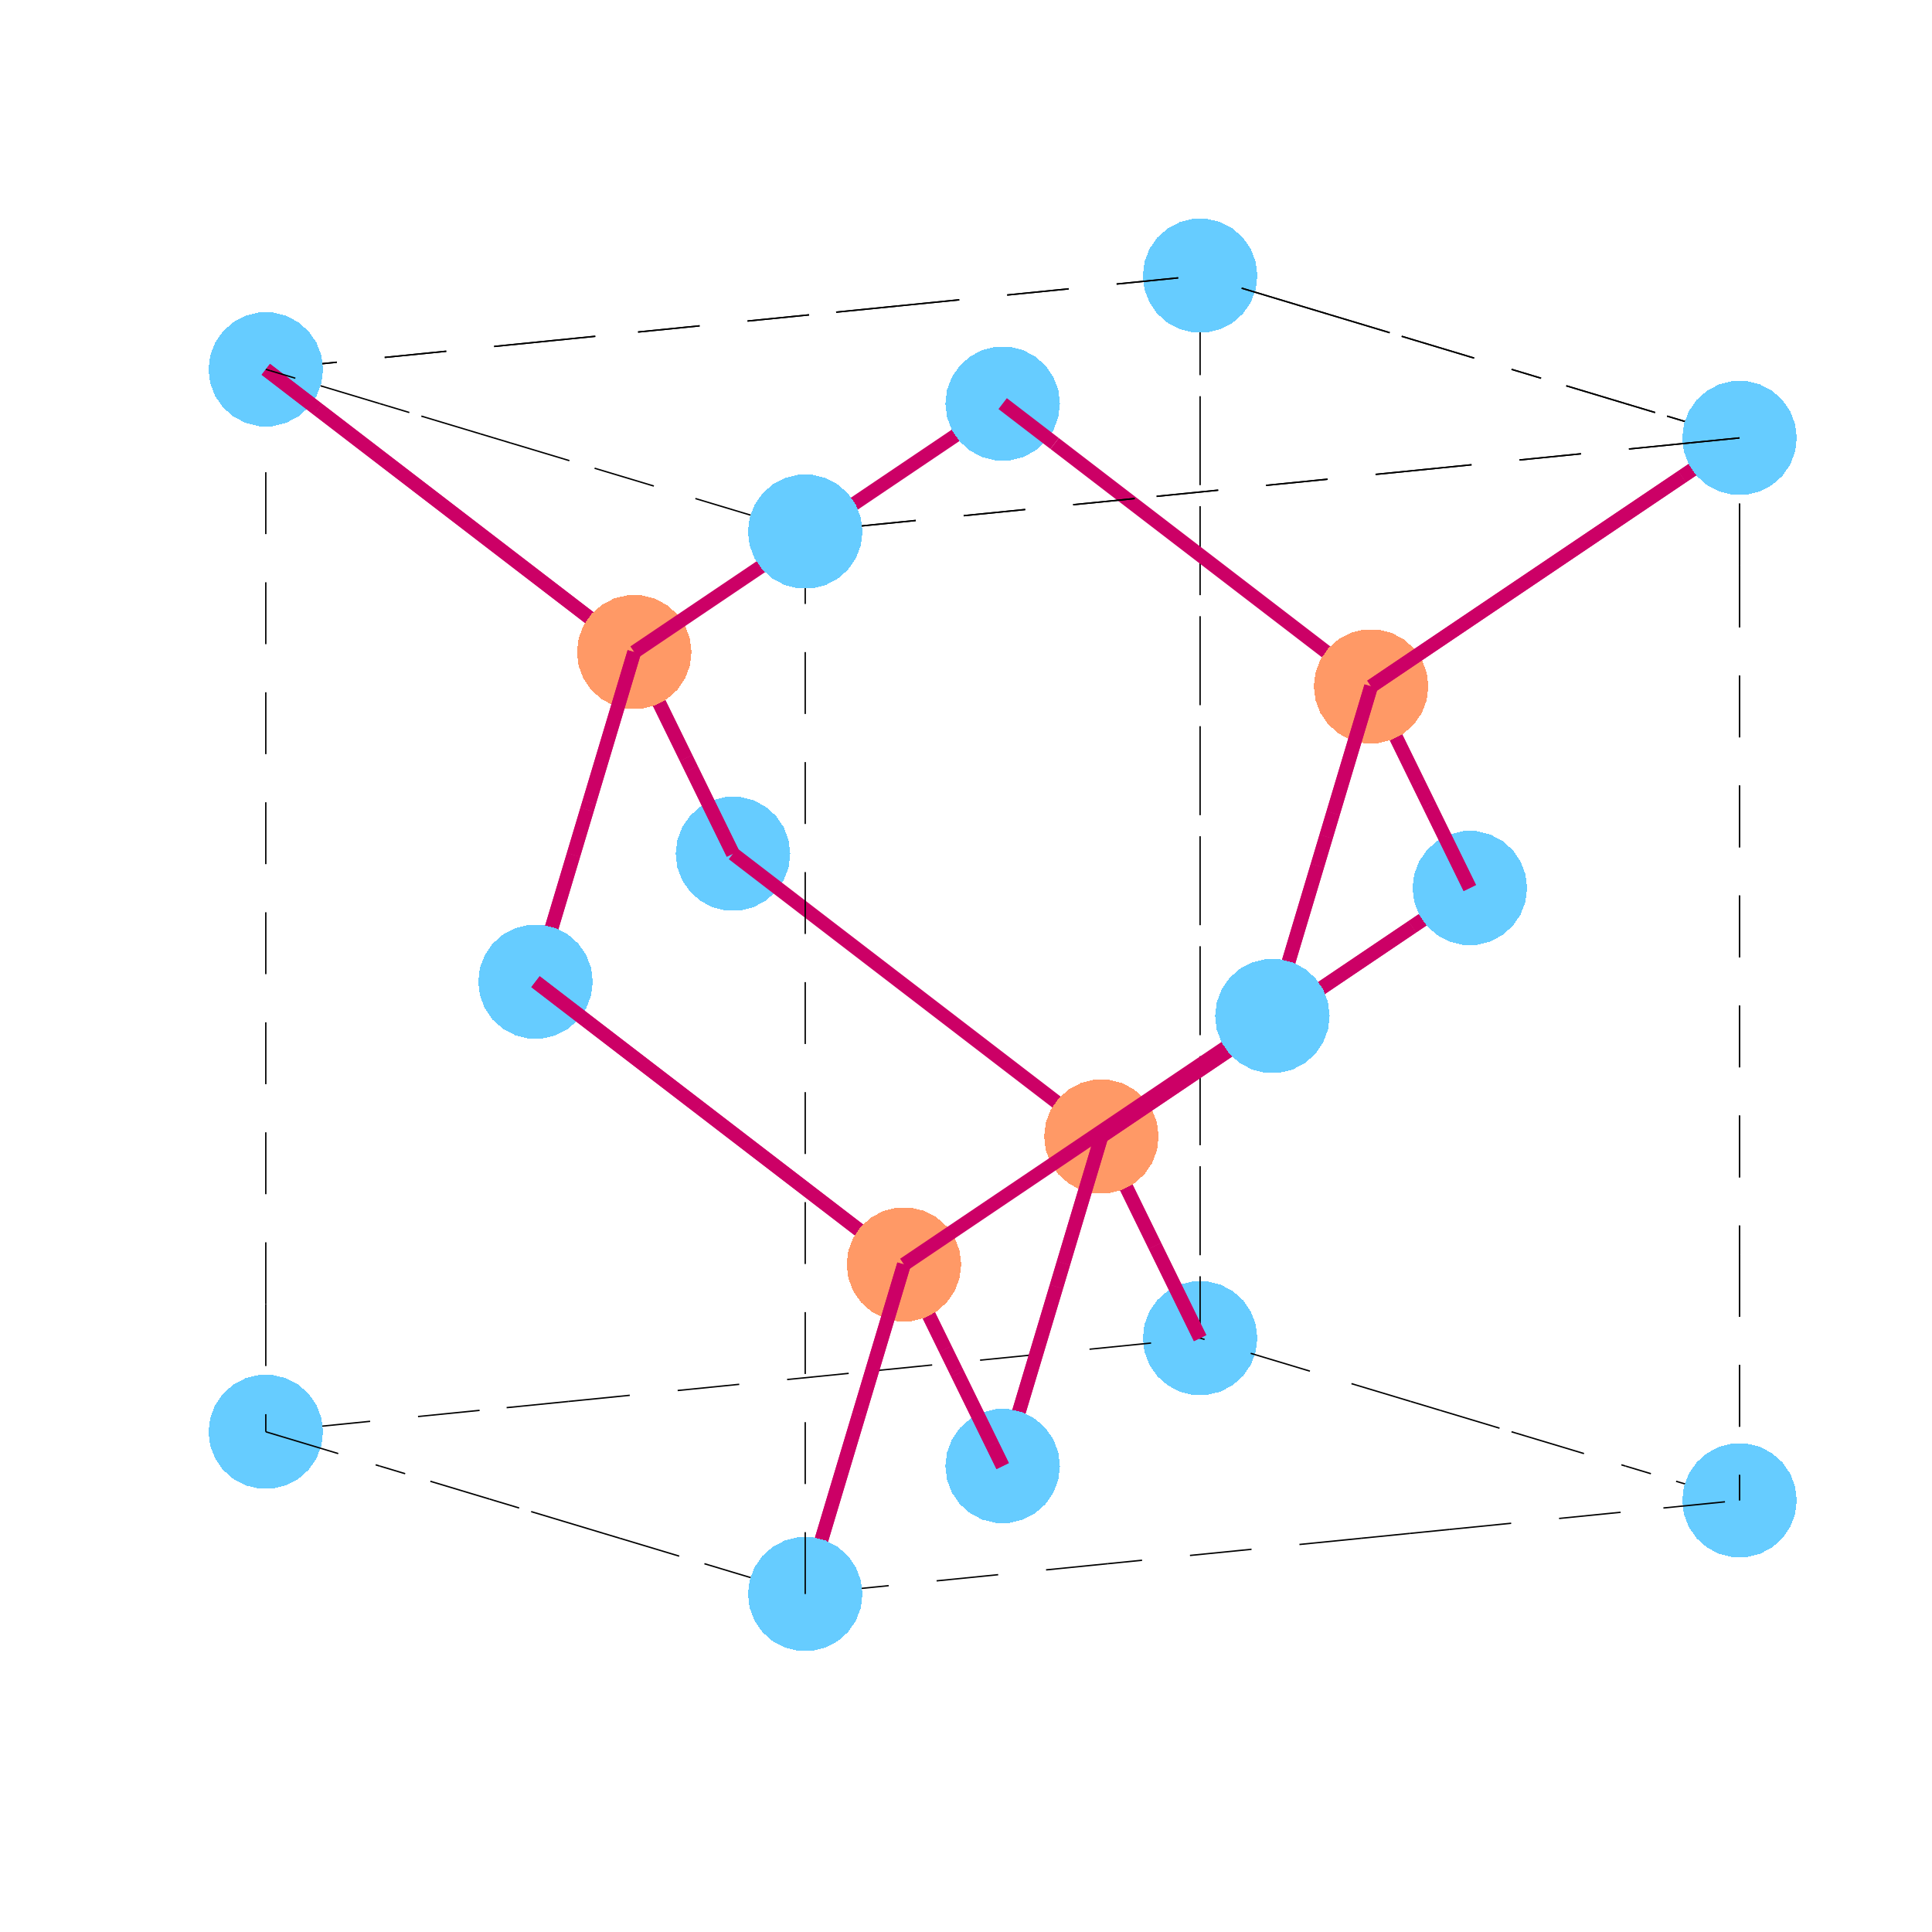 <?xml version='1.0' encoding='UTF-8' standalone='no'?>
<svg height="281pt" viewBox="0 0 281 281" width="281pt" xmlns="http://www.w3.org/2000/svg" xmlns:xlink="http://www.w3.org/1999/xlink">
 <title>Figure 1: FCC lattice</title>
 <desc>
Creator: GL2PS 1.4.2, (C) 1999-2020 C. Geuzaine
For: Octave
CreationDate: Mon Jun  2 21:47:13 2025
</desc>
 <defs/>
 <polygon fill="#ffffff" points="0,0 281,0 281,281 0,281"/>
 <g>
  <polygon fill="#ffffff" points="0,281 281,281 281,0 0,0" shape-rendering="crispEdges"/>
  <clipPath id="cp00281281">
   <polygon points="0,281 281,281 281,0 0,0"/>
  </clipPath>
  <g clip-path="url(#cp00281281)">
   <polygon fill="#66ccff" points="182.882,194.622 171.594,202.414 169.815,201.481" shape-rendering="crispEdges"/>
   <polygon fill="#66ccff" points="182.882,194.622 180.786,200.148 179.282,201.481 177.504,202.414 175.553,202.895 173.544,202.895 171.594,202.414" shape-rendering="crispEdges"/>
   <polygon fill="#66ccff" points="182.882,194.622 169.815,201.481 168.311,200.148 167.17,198.495 166.457,196.617 166.215,194.622 166.457,192.628 167.17,190.75 168.311,189.096 169.815,187.764 171.594,186.831 173.544,186.35 175.553,186.35 177.504,186.831 179.282,187.764 180.786,189.096 181.927,190.75 182.64,192.628 182.882,194.622" shape-rendering="crispEdges"/>
   <polygon fill="#66ccff" points="182.882,194.622 182.64,196.617 181.927,198.495 180.786,200.148" shape-rendering="crispEdges"/>
   <polyline fill="none" points="174.549,194.622 174.549,40.094 174.549,194.622" stroke="#000000" stroke-dasharray="9,7" stroke-linecap="butt" stroke-linejoin="round" stroke-width="0.2"/>
   <polyline fill="none" points="190.523,199.427 174.549,194.622" stroke="#000000" stroke-dasharray="9,7" stroke-linecap="butt" stroke-linejoin="round" stroke-width="0.2"/>
   <polyline fill="none" points="126.625,199.427 174.549,194.622" stroke="#000000" stroke-dasharray="9,7" stroke-linecap="butt" stroke-linejoin="round" stroke-width="0.2"/>
   <polyline fill="none" points="167.982,181.211 174.549,194.622" stroke="#cc0066" stroke-linecap="butt" stroke-linejoin="round" stroke-width="2"/>
   <polyline fill="none" points="167.982,181.211 174.549,194.622" stroke="#cc0066" stroke-linecap="butt" stroke-linejoin="round" stroke-width="2"/>
   <polygon fill="#66ccff" points="182.882,40.094 180.786,34.568 181.927,36.221" shape-rendering="crispEdges"/>
   <polygon fill="#66ccff" points="182.882,40.094 181.927,43.967 180.786,45.62 179.282,46.952 177.504,47.886 175.553,48.367" shape-rendering="crispEdges"/>
   <polygon fill="#66ccff" points="182.882,40.094 173.544,48.367 171.594,47.886 169.815,46.952 168.311,45.62 167.17,43.967 166.457,42.088 166.215,40.094 166.457,38.1" shape-rendering="crispEdges"/>
   <polygon fill="#66ccff" points="182.882,40.094 167.17,36.221 168.311,34.568 169.815,33.236 171.594,32.302 173.544,31.822 175.553,31.822 177.504,32.302 179.282,33.236 180.786,34.568" shape-rendering="crispEdges"/>
   <polygon fill="#66ccff" points="182.882,40.094 182.64,42.088 181.927,43.967" shape-rendering="crispEdges"/>
   <polygon fill="#66ccff" points="182.882,40.094 181.927,36.221 182.64,38.1 182.882,40.094" shape-rendering="crispEdges"/>
   <polygon fill="#66ccff" points="182.882,40.094 175.553,48.367 173.544,48.367" shape-rendering="crispEdges"/>
   <polygon fill="#66ccff" points="182.882,40.094 166.457,38.1 167.17,36.221" shape-rendering="crispEdges"/>
   <polyline fill="none" points="82.642,203.837 126.625,199.427" stroke="#000000" stroke-dasharray="9,7" stroke-linecap="butt" stroke-linejoin="round" stroke-width="0.2"/>
   <polyline fill="none" points="161.956,168.902 167.982,181.211" stroke="#cc0066" stroke-linecap="butt" stroke-linejoin="round" stroke-width="2"/>
   <polyline fill="none" points="161.956,168.902 167.982,181.211" stroke="#cc0066" stroke-linecap="butt" stroke-linejoin="round" stroke-width="2"/>
   <polyline fill="none" points="205.184,203.836 190.523,199.427" stroke="#000000" stroke-dasharray="9,7" stroke-linecap="butt" stroke-linejoin="round" stroke-width="0.2"/>
   <polyline fill="none" points="130.566,44.504 174.549,40.094" stroke="#000000" stroke-dasharray="9,7" stroke-linecap="butt" stroke-linejoin="round" stroke-width="0.2"/>
   <polyline fill="none" points="130.566,44.504 174.549,40.094" stroke="#000000" stroke-dasharray="9,7" stroke-linecap="butt" stroke-linejoin="round" stroke-width="0.2"/>
   <polyline fill="none" points="189.21,44.504 174.549,40.094" stroke="#000000" stroke-dasharray="9,7" stroke-linecap="butt" stroke-linejoin="round" stroke-width="0.2"/>
   <polyline fill="none" points="189.21,44.504 174.549,40.094" stroke="#000000" stroke-dasharray="9,7" stroke-linecap="butt" stroke-linejoin="round" stroke-width="0.2"/>
   <polygon fill="#66ccff" points="114.937,124.17 105.599,115.898 107.608,115.898" shape-rendering="crispEdges"/>
   <polygon fill="#66ccff" points="114.937,124.17 113.982,128.043 112.841,129.696 111.338,131.028 109.559,131.962 107.608,132.443 105.599,132.443 103.649,131.962 101.87,131.028 100.366,129.696 99.225,128.043 98.513,126.164 98.27,124.17" shape-rendering="crispEdges"/>
   <polygon fill="#66ccff" points="114.937,124.17 98.513,122.176 99.225,120.297 100.366,118.644 101.87,117.312 103.649,116.378 105.599,115.898" shape-rendering="crispEdges"/>
   <polygon fill="#66ccff" points="114.937,124.17 114.695,126.164 113.982,128.043" shape-rendering="crispEdges"/>
   <polygon fill="#66ccff" points="114.937,124.17 107.608,115.898 109.559,116.378 111.338,117.312 112.841,118.644 113.982,120.297 114.695,122.176" shape-rendering="crispEdges"/>
   <polygon fill="#66ccff" points="114.937,124.17 98.27,124.17 98.513,122.176" shape-rendering="crispEdges"/>
   <polyline fill="none" points="82.642,203.837 69.755,205.129" stroke="#000000" stroke-dasharray="9,7" stroke-linecap="butt" stroke-linejoin="round" stroke-width="0.2"/>
   <polyline fill="none" points="104.838,120.564 106.604,124.17" stroke="#cc0066" stroke-linecap="butt" stroke-linejoin="round" stroke-width="2"/>
   <polyline fill="none" points="104.838,120.564 106.604,124.17" stroke="#cc0066" stroke-linecap="butt" stroke-linejoin="round" stroke-width="2"/>
   <polyline fill="none" points="205.184,203.836 209.479,205.128" stroke="#000000" stroke-dasharray="9,7" stroke-linecap="butt" stroke-linejoin="round" stroke-width="0.2"/>
   <polyline fill="none" points="160.19,165.296 106.604,124.17" stroke="#cc0066" stroke-linecap="butt" stroke-linejoin="round" stroke-width="2"/>
   <polyline fill="none" points="189.21,44.504 193.505,45.796" stroke="#000000" stroke-dasharray="9,7" stroke-linecap="butt" stroke-linejoin="round" stroke-width="0.2"/>
   <polyline fill="none" points="189.21,44.504 193.505,45.796" stroke="#000000" stroke-dasharray="9,7" stroke-linecap="butt" stroke-linejoin="round" stroke-width="0.2"/>
   <polyline fill="none" points="130.566,44.504 117.678,45.796" stroke="#000000" stroke-dasharray="9,7" stroke-linecap="butt" stroke-linejoin="round" stroke-width="0.2"/>
   <polyline fill="none" points="130.566,44.504 117.678,45.796" stroke="#000000" stroke-dasharray="9,7" stroke-linecap="butt" stroke-linejoin="round" stroke-width="0.2"/>
   <polygon fill="#ff9966" points="168.523,165.296 159.186,173.568 157.235,173.087" shape-rendering="crispEdges"/>
   <polygon fill="#ff9966" points="168.523,165.296 168.281,167.29 167.569,169.168 166.428,170.822 164.924,172.154 163.145,173.087 161.195,173.568 159.186,173.568" shape-rendering="crispEdges"/>
   <polygon fill="#ff9966" points="168.523,165.296 157.235,173.087 155.456,172.154 153.953,170.822 152.811,169.168 152.099,167.29" shape-rendering="crispEdges"/>
   <polygon fill="#ff9966" points="168.523,165.296 167.569,161.423 168.281,163.301" shape-rendering="crispEdges"/>
   <polygon fill="#ff9966" points="168.523,165.296 152.099,167.29 151.857,165.296 152.099,163.301 152.811,161.423 153.953,159.77 155.456,158.437 157.235,157.504 159.186,157.023 161.195,157.023 163.145,157.504 164.924,158.437 166.428,159.77 167.569,161.423" shape-rendering="crispEdges"/>
   <polyline fill="none" points="69.755,205.129 38.659,208.246" stroke="#000000" stroke-dasharray="9,7" stroke-linecap="butt" stroke-linejoin="round" stroke-width="0.2"/>
   <polyline fill="none" points="104.838,120.564 100.578,111.862" stroke="#cc0066" stroke-linecap="butt" stroke-linejoin="round" stroke-width="2"/>
   <polyline fill="none" points="104.838,120.564 100.578,111.862" stroke="#cc0066" stroke-linecap="butt" stroke-linejoin="round" stroke-width="2"/>
   <polyline fill="none" points="209.479,205.128 219.844,208.246" stroke="#000000" stroke-dasharray="9,7" stroke-linecap="butt" stroke-linejoin="round" stroke-width="0.2"/>
   <polyline fill="none" points="154.667,183.735 160.19,165.296" stroke="#cc0066" stroke-linecap="butt" stroke-linejoin="round" stroke-width="2"/>
   <polyline fill="none" points="154.667,183.735 160.19,165.296" stroke="#cc0066" stroke-linecap="butt" stroke-linejoin="round" stroke-width="2"/>
   <polyline fill="none" points="205.407,134.801 160.19,165.296" stroke="#cc0066" stroke-linecap="butt" stroke-linejoin="round" stroke-width="2"/>
   <polyline fill="none" points="205.407,134.801 160.19,165.296" stroke="#cc0066" stroke-linecap="butt" stroke-linejoin="round" stroke-width="2"/>
   <polyline fill="none" points="193.505,45.796 203.87,48.913" stroke="#000000" stroke-dasharray="9,7" stroke-linecap="butt" stroke-linejoin="round" stroke-width="0.2"/>
   <polyline fill="none" points="193.505,45.796 203.87,48.913" stroke="#000000" stroke-dasharray="9,7" stroke-linecap="butt" stroke-linejoin="round" stroke-width="0.2"/>
   <polyline fill="none" points="117.678,45.796 86.582,48.913" stroke="#000000" stroke-dasharray="9,7" stroke-linecap="butt" stroke-linejoin="round" stroke-width="0.2"/>
   <polyline fill="none" points="117.678,45.796 86.582,48.913" stroke="#000000" stroke-dasharray="9,7" stroke-linecap="butt" stroke-linejoin="round" stroke-width="0.2"/>
   <polygon fill="#66ccff" points="46.992,208.246 30.567,210.24 30.325,208.246" shape-rendering="crispEdges"/>
   <polygon fill="#66ccff" points="46.992,208.246 46.038,212.119 44.896,213.772 43.393,215.104 41.614,216.038 39.663,216.519 37.654,216.519 35.704,216.038 33.925,215.104 32.421,213.772 31.28,212.119 30.567,210.24" shape-rendering="crispEdges"/>
   <polygon fill="#66ccff" points="46.992,208.246 30.325,208.246 30.567,206.252 31.28,204.373 32.421,202.72 33.925,201.388 35.704,200.454 37.654,199.974 39.663,199.974 41.614,200.454 43.393,201.388 44.896,202.72 46.038,204.373 46.75,206.252 46.992,208.246" shape-rendering="crispEdges"/>
   <polygon fill="#66ccff" points="46.992,208.246 46.75,210.24 46.038,212.119" shape-rendering="crispEdges"/>
   <polyline fill="none" points="40.577,208.823 38.659,208.246" stroke="#000000" stroke-dasharray="9,7" stroke-linecap="butt" stroke-linejoin="round" stroke-width="0.2"/>
   <polyline fill="none" points="38.659,189.687 38.659,208.246" stroke="#000000" stroke-dasharray="9,7" stroke-linecap="butt" stroke-linejoin="round" stroke-width="0.2"/>
   <polyline fill="none" points="99.789,110.251 100.578,111.862" stroke="#cb0065" stroke-linecap="butt" stroke-linejoin="round" stroke-width="2"/>
   <polyline fill="none" points="99.789,110.251 100.578,111.862" stroke="#cb0065" stroke-linecap="butt" stroke-linejoin="round" stroke-width="2"/>
   <polyline fill="none" points="221.763,208.823 219.844,208.246" stroke="#000000" stroke-dasharray="9,7" stroke-linecap="butt" stroke-linejoin="round" stroke-width="0.2"/>
   <polyline fill="none" points="153.645,187.148 154.667,183.735" stroke="#cb0065" stroke-linecap="butt" stroke-linejoin="round" stroke-width="2"/>
   <polyline fill="none" points="153.645,187.148 154.667,183.735" stroke="#cb0065" stroke-linecap="butt" stroke-linejoin="round" stroke-width="2"/>
   <polyline fill="none" points="205.407,134.801 213.777,129.157" stroke="#cc0066" stroke-linecap="butt" stroke-linejoin="round" stroke-width="2"/>
   <polyline fill="none" points="205.407,134.801 213.777,129.157" stroke="#cc0066" stroke-linecap="butt" stroke-linejoin="round" stroke-width="2"/>
   <polyline fill="none" points="205.789,49.49 203.87,48.913" stroke="#000000" stroke-dasharray="9,7" stroke-linecap="butt" stroke-linejoin="round" stroke-width="0.2"/>
   <polyline fill="none" points="205.789,49.49 203.87,48.913" stroke="#000000" stroke-dasharray="9,7" stroke-linecap="butt" stroke-linejoin="round" stroke-width="0.2"/>
   <polyline fill="none" points="80.827,49.49 86.582,48.913" stroke="#000000" stroke-dasharray="9,7" stroke-linecap="butt" stroke-linejoin="round" stroke-width="0.2"/>
   <polyline fill="none" points="80.827,49.49 86.582,48.913" stroke="#000000" stroke-dasharray="9,7" stroke-linecap="butt" stroke-linejoin="round" stroke-width="0.2"/>
   <polygon fill="#66ccff" points="222.11,129.157 216.732,121.365 218.511,122.299" shape-rendering="crispEdges"/>
   <polygon fill="#66ccff" points="222.11,129.157 221.155,133.03 220.014,134.683 218.511,136.015 216.732,136.949 214.781,137.429 212.772,137.429 210.822,136.949 209.043,136.015 207.539,134.683 206.398,133.03 205.685,131.151 205.443,129.157" shape-rendering="crispEdges"/>
   <polygon fill="#66ccff" points="222.11,129.157 205.685,127.163 206.398,125.284 207.539,123.631 209.043,122.299 210.822,121.365 212.772,120.884 214.781,120.884 216.732,121.365" shape-rendering="crispEdges"/>
   <polygon fill="#66ccff" points="222.11,129.157 221.868,131.151 221.155,133.03" shape-rendering="crispEdges"/>
   <polygon fill="#66ccff" points="222.11,129.157 218.511,122.299 220.014,123.631 221.155,125.284 221.868,127.163" shape-rendering="crispEdges"/>
   <polygon fill="#66ccff" points="222.11,129.157 205.443,129.157 205.685,127.163" shape-rendering="crispEdges"/>
   <polyline fill="none" points="40.577,208.823 54.633,213.051" stroke="#000000" stroke-dasharray="9,7" stroke-linecap="butt" stroke-linejoin="round" stroke-width="0.2"/>
   <polyline fill="none" points="38.659,189.687 38.659,53.718" stroke="#000000" stroke-dasharray="9,7" stroke-linecap="butt" stroke-linejoin="round" stroke-width="0.2"/>
   <polyline fill="none" points="99.789,110.251 94.012,98.451" stroke="#cb0065" stroke-linecap="butt" stroke-linejoin="round" stroke-width="2"/>
   <polyline fill="none" points="99.789,110.251 94.012,98.451" stroke="#cb0065" stroke-linecap="butt" stroke-linejoin="round" stroke-width="2"/>
   <polyline fill="none" points="153.645,187.148 146.155,212.153" stroke="#cb0065" stroke-linecap="butt" stroke-linejoin="round" stroke-width="2"/>
   <polyline fill="none" points="153.645,187.148 146.155,212.153" stroke="#cb0065" stroke-linecap="butt" stroke-linejoin="round" stroke-width="2"/>
   <polyline fill="none" points="221.763,208.823 235.819,213.05" stroke="#000000" stroke-dasharray="9,7" stroke-linecap="butt" stroke-linejoin="round" stroke-width="0.2"/>
   <polyline fill="none" points="207.999,117.357 213.777,129.157" stroke="#cc0066" stroke-linecap="butt" stroke-linejoin="round" stroke-width="2"/>
   <polyline fill="none" points="207.999,117.357 213.777,129.157" stroke="#cc0066" stroke-linecap="butt" stroke-linejoin="round" stroke-width="2"/>
   <polyline fill="none" points="205.789,49.49 219.845,53.718" stroke="#000000" stroke-dasharray="9,7" stroke-linecap="butt" stroke-linejoin="round" stroke-width="0.2"/>
   <polyline fill="none" points="205.789,49.49 219.845,53.718" stroke="#000000" stroke-dasharray="9,7" stroke-linecap="butt" stroke-linejoin="round" stroke-width="0.2"/>
   <polyline fill="none" points="80.827,49.49 38.659,53.718" stroke="#000000" stroke-dasharray="9,7" stroke-linecap="butt" stroke-linejoin="round" stroke-width="0.2"/>
   <polyline fill="none" points="80.827,49.49 38.659,53.718" stroke="#000000" stroke-dasharray="9,7" stroke-linecap="butt" stroke-linejoin="round" stroke-width="0.2"/>
   <polygon fill="#66ccff" points="46.992,53.718 44.896,59.244 43.393,60.576" shape-rendering="crispEdges"/>
   <polygon fill="#66ccff" points="46.992,53.718 46.75,55.712 46.038,57.591 44.896,59.244" shape-rendering="crispEdges"/>
   <polygon fill="#66ccff" points="46.992,53.718 43.393,60.576 41.614,61.51 39.663,61.99 37.654,61.99 35.704,61.51 33.925,60.576 32.421,59.244 31.28,57.591 30.567,55.712 30.325,53.718 30.567,51.724 31.28,49.845 32.421,48.192 33.925,46.86 35.704,45.926 37.654,45.445 39.663,45.445 41.614,45.926 43.393,46.86 44.896,48.192 46.038,49.845 46.75,51.724 46.992,53.718" shape-rendering="crispEdges"/>
   <polyline fill="none" points="55.24,213.233 54.633,213.051" stroke="#000000" stroke-dasharray="9,7" stroke-linecap="butt" stroke-linejoin="round" stroke-width="0.2"/>
   <polyline fill="none" points="46.225,59.525 38.659,53.718" stroke="#cc0066" stroke-linecap="butt" stroke-linejoin="round" stroke-width="2"/>
   <polyline fill="none" points="46.225,59.525 38.659,53.718" stroke="#cc0066" stroke-linecap="butt" stroke-linejoin="round" stroke-width="2"/>
   <polyline fill="none" points="39.266,53.9 38.659,53.718" stroke="#000000" stroke-dasharray="9,7" stroke-linecap="butt" stroke-linejoin="round" stroke-width="0.2"/>
   <polyline fill="none" points="236.425,213.233 235.819,213.05" stroke="#000000" stroke-dasharray="9,7" stroke-linecap="butt" stroke-linejoin="round" stroke-width="0.2"/>
   <polyline fill="none" points="207.75,116.847 207.999,117.357" stroke="#cc0066" stroke-linecap="butt" stroke-linejoin="round" stroke-width="2"/>
   <polyline fill="none" points="207.75,116.847 207.999,117.357" stroke="#cc0066" stroke-linecap="butt" stroke-linejoin="round" stroke-width="2"/>
   <polyline fill="none" points="220.452,53.9 219.845,53.718" stroke="#000000" stroke-dasharray="9,7" stroke-linecap="butt" stroke-linejoin="round" stroke-width="0.2"/>
   <polyline fill="none" points="220.452,53.9 219.845,53.718" stroke="#000000" stroke-dasharray="9,7" stroke-linecap="butt" stroke-linejoin="round" stroke-width="0.2"/>
   <polygon fill="#66ccff" points="154.165,213.233 148.787,205.441 150.566,206.375" shape-rendering="crispEdges"/>
   <polygon fill="#66ccff" points="154.165,213.233 153.21,217.106 152.069,218.759 150.566,220.091 148.787,221.025 146.836,221.505 144.827,221.505 142.877,221.025 141.098,220.091 139.594,218.759 138.453,217.106 137.741,215.227 137.498,213.233" shape-rendering="crispEdges"/>
   <polygon fill="#66ccff" points="154.165,213.233 137.741,211.239 138.453,209.36 139.594,207.707 141.098,206.375 142.877,205.441 144.827,204.96 146.836,204.96 148.787,205.441" shape-rendering="crispEdges"/>
   <polygon fill="#66ccff" points="154.165,213.233 153.923,215.227 153.21,217.106" shape-rendering="crispEdges"/>
   <polygon fill="#66ccff" points="154.165,213.233 150.566,206.375 152.069,207.707 153.21,209.36 153.923,211.239" shape-rendering="crispEdges"/>
   <polygon fill="#66ccff" points="154.165,213.233 137.498,213.233 137.741,211.239" shape-rendering="crispEdges"/>
   <polyline fill="none" points="55.24,213.233 58.93,214.343" stroke="#000000" stroke-dasharray="9,7" stroke-linecap="butt" stroke-linejoin="round" stroke-width="0.2"/>
   <polyline fill="none" points="144.315,210.134 145.832,213.233" stroke="#cc0066" stroke-linecap="butt" stroke-linejoin="round" stroke-width="2"/>
   <polyline fill="none" points="144.315,210.134 145.832,213.233" stroke="#cc0066" stroke-linecap="butt" stroke-linejoin="round" stroke-width="2"/>
   <polyline fill="none" points="46.225,59.525 92.245,94.843" stroke="#cc0066" stroke-linecap="butt" stroke-linejoin="round" stroke-width="2"/>
   <polyline fill="none" points="46.225,59.525 92.245,94.843" stroke="#cc0066" stroke-linecap="butt" stroke-linejoin="round" stroke-width="2"/>
   <polyline fill="none" points="39.266,53.9 42.956,55.01" stroke="#000000" stroke-dasharray="9,7" stroke-linecap="butt" stroke-linejoin="round" stroke-width="0.2"/>
   <polyline fill="none" points="236.425,213.233 240.116,214.343" stroke="#000000" stroke-dasharray="9,7" stroke-linecap="butt" stroke-linejoin="round" stroke-width="0.2"/>
   <polyline fill="none" points="207.75,116.847 206.233,113.749" stroke="#cc0066" stroke-linecap="butt" stroke-linejoin="round" stroke-width="2"/>
   <polyline fill="none" points="207.75,116.847 206.233,113.749" stroke="#cc0066" stroke-linecap="butt" stroke-linejoin="round" stroke-width="2"/>
   <polyline fill="none" points="220.452,53.9 224.142,55.01" stroke="#000000" stroke-dasharray="9,7" stroke-linecap="butt" stroke-linejoin="round" stroke-width="0.2"/>
   <polyline fill="none" points="220.452,53.9 224.142,55.01" stroke="#000000" stroke-dasharray="9,7" stroke-linecap="butt" stroke-linejoin="round" stroke-width="0.2"/>
   <polygon fill="#ff9966" points="100.579,94.843 91.241,103.116 89.29,102.635" shape-rendering="crispEdges"/>
   <polygon fill="#ff9966" points="100.579,94.843 84.866,90.971 86.008,89.317 87.511,87.985 89.29,87.052 91.241,86.571 93.25,86.571 95.2,87.052 96.979,87.985 98.483,89.317 99.624,90.971 100.336,92.849" shape-rendering="crispEdges"/>
   <polygon fill="#ff9966" points="100.579,94.843 89.29,102.635 87.511,101.701" shape-rendering="crispEdges"/>
   <polygon fill="#ff9966" points="100.579,94.843 84.866,98.716 84.154,96.838 83.912,94.843 84.154,92.849" shape-rendering="crispEdges"/>
   <polygon fill="#ff9966" points="100.579,94.843 87.511,101.701 86.008,100.369 84.866,98.716" shape-rendering="crispEdges"/>
   <polygon fill="#ff9966" points="100.579,94.843 100.336,96.838 99.624,98.716 98.483,100.369 96.979,101.701 95.2,102.635 93.25,103.116 91.241,103.116" shape-rendering="crispEdges"/>
   <polygon fill="#ff9966" points="100.579,94.843 84.154,92.849 84.866,90.971" shape-rendering="crispEdges"/>
   <polyline fill="none" points="55.239,58.705 42.956,55.01" stroke="#000000" stroke-dasharray="9,7" stroke-linecap="butt" stroke-linejoin="round" stroke-width="0.2"/>
   <polyline fill="none" points="85.7,116.696 92.245,94.843" stroke="#cc0066" stroke-linecap="butt" stroke-linejoin="round" stroke-width="2"/>
   <polyline fill="none" points="85.7,116.696 92.245,94.843" stroke="#cc0066" stroke-linecap="butt" stroke-linejoin="round" stroke-width="2"/>
   <polyline fill="none" points="71.213,218.037 58.93,214.343" stroke="#000000" stroke-dasharray="9,7" stroke-linecap="butt" stroke-linejoin="round" stroke-width="0.2"/>
   <polyline fill="none" points="139.266,199.822 144.315,210.134" stroke="#cc0066" stroke-linecap="butt" stroke-linejoin="round" stroke-width="2"/>
   <polyline fill="none" points="139.266,199.822 144.315,210.134" stroke="#cc0066" stroke-linecap="butt" stroke-linejoin="round" stroke-width="2"/>
   <polyline fill="none" points="252.399,218.037 240.116,214.343" stroke="#000000" stroke-dasharray="9,7" stroke-linecap="butt" stroke-linejoin="round" stroke-width="0.2"/>
   <polyline fill="none" points="92.245,94.843 145.832,58.705" stroke="#cc0066" stroke-linecap="butt" stroke-linejoin="round" stroke-width="2"/>
   <polyline fill="none" points="201.184,103.437 206.233,113.749" stroke="#cc0066" stroke-linecap="butt" stroke-linejoin="round" stroke-width="2"/>
   <polyline fill="none" points="201.184,103.437 206.233,113.749" stroke="#cc0066" stroke-linecap="butt" stroke-linejoin="round" stroke-width="2"/>
   <polyline fill="none" points="236.425,58.705 224.142,55.01" stroke="#000000" stroke-dasharray="9,7" stroke-linecap="butt" stroke-linejoin="round" stroke-width="0.2"/>
   <polyline fill="none" points="236.425,58.705 224.142,55.01" stroke="#000000" stroke-dasharray="9,7" stroke-linecap="butt" stroke-linejoin="round" stroke-width="0.2"/>
   <polygon fill="#66ccff" points="154.165,58.705 153.21,54.832 153.923,56.71" shape-rendering="crispEdges"/>
   <polygon fill="#66ccff" points="154.165,58.705 153.923,60.699 153.21,62.577 152.069,64.231 150.566,65.563 148.787,66.496 146.836,66.977 144.827,66.977 142.877,66.496 141.098,65.563 139.594,64.231 138.453,62.577 137.741,60.699" shape-rendering="crispEdges"/>
   <polygon fill="#66ccff" points="154.165,58.705 153.923,56.71 154.165,58.705" shape-rendering="crispEdges"/>
   <polygon fill="#66ccff" points="154.165,58.705 137.741,60.699 137.498,58.705 137.741,56.71 138.453,54.832 139.594,53.178 141.098,51.846 142.877,50.913 144.827,50.432 146.836,50.432 148.787,50.913 150.566,51.846 152.069,53.178 153.21,54.832" shape-rendering="crispEdges"/>
   <polyline fill="none" points="55.845,58.887 55.239,58.705" stroke="#000000" stroke-dasharray="9,7" stroke-linecap="butt" stroke-linejoin="round" stroke-width="0.2"/>
   <polyline fill="none" points="85.377,117.774 85.7,116.696" stroke="#cc0066" stroke-linecap="butt" stroke-linejoin="round" stroke-width="2"/>
   <polyline fill="none" points="85.377,117.774 85.7,116.696" stroke="#cc0066" stroke-linecap="butt" stroke-linejoin="round" stroke-width="2"/>
   <polyline fill="none" points="71.819,218.22 71.213,218.037" stroke="#000000" stroke-dasharray="9,7" stroke-linecap="butt" stroke-linejoin="round" stroke-width="0.2"/>
   <polyline fill="none" points="139.017,199.313 139.266,199.822" stroke="#cc0066" stroke-linecap="butt" stroke-linejoin="round" stroke-width="2"/>
   <polyline fill="none" points="139.017,199.313 139.266,199.822" stroke="#cc0066" stroke-linecap="butt" stroke-linejoin="round" stroke-width="2"/>
   <polyline fill="none" points="153.389,64.504 145.832,58.705" stroke="#cc0066" stroke-linecap="butt" stroke-linejoin="round" stroke-width="2"/>
   <polyline fill="none" points="237.031,58.887 236.425,58.705" stroke="#000000" stroke-dasharray="9,7" stroke-linecap="butt" stroke-linejoin="round" stroke-width="0.2"/>
   <polyline fill="none" points="237.031,58.887 236.425,58.705" stroke="#000000" stroke-dasharray="9,7" stroke-linecap="butt" stroke-linejoin="round" stroke-width="0.2"/>
   <polygon fill="#66ccff" points="261.338,218.219 246.767,223.745 245.626,222.092" shape-rendering="crispEdges"/>
   <polygon fill="#66ccff" points="261.338,218.219 257.739,211.361 259.242,212.693" shape-rendering="crispEdges"/>
   <polygon fill="#66ccff" points="261.338,218.219 257.739,225.078 255.96,226.011 254.009,226.492 252,226.492 250.05,226.011 248.271,225.078 246.767,223.745" shape-rendering="crispEdges"/>
   <polygon fill="#66ccff" points="261.338,218.219 245.626,222.092 244.914,220.214 244.671,218.219 244.914,216.225 245.626,214.347 246.767,212.693 248.271,211.361 250.05,210.428 252,209.947 254.009,209.947 255.96,210.428 257.739,211.361" shape-rendering="crispEdges"/>
   <polygon fill="#66ccff" points="261.338,218.219 260.383,222.092 259.242,223.745" shape-rendering="crispEdges"/>
   <polygon fill="#66ccff" points="261.338,218.219 259.242,212.693 260.383,214.347 261.096,216.225 261.338,218.219" shape-rendering="crispEdges"/>
   <polygon fill="#66ccff" points="261.338,218.219 261.096,220.214 260.383,222.092" shape-rendering="crispEdges"/>
   <polygon fill="#66ccff" points="261.338,218.219 259.242,223.745 257.739,225.078" shape-rendering="crispEdges"/>
   <polyline fill="none" points="55.845,58.887 59.535,59.997" stroke="#000000" stroke-dasharray="9,7" stroke-linecap="butt" stroke-linejoin="round" stroke-width="0.2"/>
   <polyline fill="none" points="85.377,117.774 83.41,124.34" stroke="#cc0066" stroke-linecap="butt" stroke-linejoin="round" stroke-width="2"/>
   <polyline fill="none" points="85.377,117.774 83.41,124.34" stroke="#cc0066" stroke-linecap="butt" stroke-linejoin="round" stroke-width="2"/>
   <polyline fill="none" points="71.819,218.22 75.509,219.33" stroke="#000000" stroke-dasharray="9,7" stroke-linecap="butt" stroke-linejoin="round" stroke-width="0.2"/>
   <polyline fill="none" points="139.017,199.313 137.5,196.215" stroke="#cc0066" stroke-linecap="butt" stroke-linejoin="round" stroke-width="2"/>
   <polyline fill="none" points="139.017,199.313 137.5,196.215" stroke="#cc0066" stroke-linecap="butt" stroke-linejoin="round" stroke-width="2"/>
   <polyline fill="none" points="153.389,64.504 199.418,99.83" stroke="#cc0066" stroke-linecap="butt" stroke-linejoin="round" stroke-width="2"/>
   <polyline fill="none" points="253.005,182.516 253.005,218.219" stroke="#000000" stroke-dasharray="9,7" stroke-linecap="butt" stroke-linejoin="round" stroke-width="0.2"/>
   <polyline fill="none" points="253.005,182.516 253.005,218.219" stroke="#000000" stroke-dasharray="9,7" stroke-linecap="butt" stroke-linejoin="round" stroke-width="0.2"/>
   <polyline fill="none" points="241.933,219.329 253.005,218.219" stroke="#000000" stroke-dasharray="9,7" stroke-linecap="butt" stroke-linejoin="round" stroke-width="0.2"/>
   <polyline fill="none" points="237.031,58.887 240.722,59.997" stroke="#000000" stroke-dasharray="9,7" stroke-linecap="butt" stroke-linejoin="round" stroke-width="0.2"/>
   <polyline fill="none" points="237.031,58.887 240.722,59.997" stroke="#000000" stroke-dasharray="9,7" stroke-linecap="butt" stroke-linejoin="round" stroke-width="0.2"/>
   <polygon fill="#ff9966" points="207.752,99.83 205.656,94.304 206.797,95.957" shape-rendering="crispEdges"/>
   <polygon fill="#ff9966" points="207.752,99.83 207.509,101.824 206.797,103.703 205.656,105.356 204.152,106.688 202.373,107.622 200.423,108.103 198.414,108.103 196.463,107.622 194.684,106.688 193.181,105.356 192.039,103.703" shape-rendering="crispEdges"/>
   <polygon fill="#ff9966" points="207.752,99.83 206.797,95.957 207.509,97.836" shape-rendering="crispEdges"/>
   <polygon fill="#ff9966" points="207.752,99.83 192.039,103.703 191.327,101.824 191.085,99.83 191.327,97.836 192.039,95.957 193.181,94.304 194.684,92.972 196.463,92.038 198.414,91.557 200.423,91.557 202.373,92.038 204.152,92.972 205.656,94.304" shape-rendering="crispEdges"/>
   <polyline fill="none" points="69.9,63.114 59.535,59.997" stroke="#000000" stroke-dasharray="9,7" stroke-linecap="butt" stroke-linejoin="round" stroke-width="0.2"/>
   <polyline fill="none" points="83.41,124.34 77.887,142.781" stroke="#cc0066" stroke-linecap="butt" stroke-linejoin="round" stroke-width="2"/>
   <polyline fill="none" points="83.41,124.34 77.887,142.781" stroke="#cc0066" stroke-linecap="butt" stroke-linejoin="round" stroke-width="2"/>
   <polyline fill="none" points="85.874,222.447 75.509,219.33" stroke="#000000" stroke-dasharray="9,7" stroke-linecap="butt" stroke-linejoin="round" stroke-width="0.2"/>
   <polyline fill="none" points="133.239,187.512 137.5,196.215" stroke="#cc0066" stroke-linecap="butt" stroke-linejoin="round" stroke-width="2"/>
   <polyline fill="none" points="133.239,187.512 137.5,196.215" stroke="#cc0066" stroke-linecap="butt" stroke-linejoin="round" stroke-width="2"/>
   <polyline fill="none" points="210.838,222.447 241.933,219.329" stroke="#000000" stroke-dasharray="9,7" stroke-linecap="butt" stroke-linejoin="round" stroke-width="0.2"/>
   <polyline fill="none" points="193.895,118.271 199.418,99.83" stroke="#cc0066" stroke-linecap="butt" stroke-linejoin="round" stroke-width="2"/>
   <polyline fill="none" points="193.895,118.271 199.418,99.83" stroke="#cc0066" stroke-linecap="butt" stroke-linejoin="round" stroke-width="2"/>
   <polyline fill="none" points="253.005,82.243 253.005,182.516" stroke="#000000" stroke-dasharray="9,7" stroke-linecap="butt" stroke-linejoin="round" stroke-width="0.2"/>
   <polyline fill="none" points="253.005,82.243 253.005,182.516" stroke="#000000" stroke-dasharray="9,7" stroke-linecap="butt" stroke-linejoin="round" stroke-width="0.2"/>
   <polyline fill="none" points="244.638,69.334 199.418,99.83" stroke="#cc0066" stroke-linecap="butt" stroke-linejoin="round" stroke-width="2"/>
   <polyline fill="none" points="244.638,69.334 199.418,99.83" stroke="#cc0066" stroke-linecap="butt" stroke-linejoin="round" stroke-width="2"/>
   <polyline fill="none" points="251.087,63.114 240.722,59.997" stroke="#000000" stroke-dasharray="9,7" stroke-linecap="butt" stroke-linejoin="round" stroke-width="0.2"/>
   <polyline fill="none" points="251.087,63.114 240.722,59.997" stroke="#000000" stroke-dasharray="9,7" stroke-linecap="butt" stroke-linejoin="round" stroke-width="0.2"/>
   <polygon fill="#66ccff" points="86.22,142.781 82.621,135.922 84.124,137.255" shape-rendering="crispEdges"/>
   <polygon fill="#66ccff" points="86.22,142.781 85.266,146.653 84.124,148.307 82.621,149.639 80.842,150.572 78.891,151.053 76.882,151.053 74.932,150.572 73.153,149.639 71.649,148.307 70.508,146.653 69.796,144.775 69.553,142.781" shape-rendering="crispEdges"/>
   <polygon fill="#66ccff" points="86.22,142.781 84.124,137.255 85.266,138.908" shape-rendering="crispEdges"/>
   <polygon fill="#66ccff" points="86.22,142.781 69.796,140.786 70.508,138.908 71.649,137.255 73.153,135.922 74.932,134.989 76.882,134.508 78.891,134.508 80.842,134.989 82.621,135.922" shape-rendering="crispEdges"/>
   <polygon fill="#66ccff" points="86.22,142.781 85.978,144.775 85.266,146.653" shape-rendering="crispEdges"/>
   <polygon fill="#66ccff" points="86.22,142.781 85.266,138.908 85.978,140.786 86.22,142.781" shape-rendering="crispEdges"/>
   <polygon fill="#66ccff" points="86.22,142.781 69.553,142.781 69.796,140.786" shape-rendering="crispEdges"/>
   <polyline fill="none" points="85.874,222.447 87.792,223.024" stroke="#000000" stroke-dasharray="9,7" stroke-linecap="butt" stroke-linejoin="round" stroke-width="0.2"/>
   <polyline fill="none" points="101.809,161.14 77.887,142.781" stroke="#cc0066" stroke-linecap="butt" stroke-linejoin="round" stroke-width="2"/>
   <polyline fill="none" points="101.809,161.14 77.887,142.781" stroke="#cc0066" stroke-linecap="butt" stroke-linejoin="round" stroke-width="2"/>
   <polyline fill="none" points="69.9,63.114 71.818,63.691" stroke="#000000" stroke-dasharray="9,7" stroke-linecap="butt" stroke-linejoin="round" stroke-width="0.2"/>
   <polyline fill="none" points="193.895,118.271 192.873,121.682" stroke="#cc0066" stroke-linecap="butt" stroke-linejoin="round" stroke-width="2"/>
   <polyline fill="none" points="193.895,118.271 192.873,121.682" stroke="#cc0066" stroke-linecap="butt" stroke-linejoin="round" stroke-width="2"/>
   <polyline fill="none" points="244.638,69.334 253.005,63.691" stroke="#cc0066" stroke-linecap="butt" stroke-linejoin="round" stroke-width="2"/>
   <polyline fill="none" points="244.638,69.334 253.005,63.691" stroke="#cc0066" stroke-linecap="butt" stroke-linejoin="round" stroke-width="2"/>
   <polyline fill="none" points="253.005,82.243 253.005,63.691" stroke="#000000" stroke-dasharray="9,7" stroke-linecap="butt" stroke-linejoin="round" stroke-width="0.2"/>
   <polyline fill="none" points="253.005,82.243 253.005,63.691" stroke="#000000" stroke-dasharray="9,7" stroke-linecap="butt" stroke-linejoin="round" stroke-width="0.2"/>
   <polyline fill="none" points="210.838,222.447 205.084,223.024" stroke="#000000" stroke-dasharray="9,7" stroke-linecap="butt" stroke-linejoin="round" stroke-width="0.2"/>
   <polygon fill="#66ccff" points="261.338,63.691 244.671,63.691 244.914,61.697" shape-rendering="crispEdges"/>
   <polygon fill="#66ccff" points="261.338,63.691 261.096,65.686 260.383,67.564 259.242,69.217 257.739,70.549 255.96,71.483 254.009,71.964 252,71.964 250.05,71.483 248.271,70.549 246.767,69.217 245.626,67.564 244.914,65.686" shape-rendering="crispEdges"/>
   <polygon fill="#66ccff" points="261.338,63.691 244.914,61.697 245.626,59.819 246.767,58.165 248.271,56.833 250.05,55.899 252,55.419 254.009,55.419 255.96,55.899 257.739,56.833 259.242,58.165 260.383,59.819 261.096,61.697" shape-rendering="crispEdges"/>
   <polygon fill="#66ccff" points="261.338,63.691 244.914,65.686 244.671,63.691" shape-rendering="crispEdges"/>
   <polyline fill="none" points="90.17,223.739 87.792,223.024" stroke="#000000" stroke-dasharray="9,7" stroke-linecap="butt" stroke-linejoin="round" stroke-width="0.2"/>
   <polyline fill="none" points="101.809,161.14 131.473,183.906" stroke="#cc0066" stroke-linecap="butt" stroke-linejoin="round" stroke-width="2"/>
   <polyline fill="none" points="101.809,161.14 131.473,183.906" stroke="#cc0066" stroke-linecap="butt" stroke-linejoin="round" stroke-width="2"/>
   <polyline fill="none" points="74.196,64.406 71.818,63.691" stroke="#000000" stroke-dasharray="9,7" stroke-linecap="butt" stroke-linejoin="round" stroke-width="0.2"/>
   <polyline fill="none" points="191.606,125.913 192.873,121.682" stroke="#cb0065" stroke-linecap="butt" stroke-linejoin="round" stroke-width="2"/>
   <polyline fill="none" points="191.606,125.913 192.873,121.682" stroke="#cb0065" stroke-linecap="butt" stroke-linejoin="round" stroke-width="2"/>
   <polyline fill="none" points="197.951,223.739 205.084,223.024" stroke="#000000" stroke-dasharray="9,7" stroke-linecap="butt" stroke-linejoin="round" stroke-width="0.2"/>
   <polyline fill="none" points="245.871,64.406 253.005,63.691" stroke="#000000" stroke-dasharray="9,7" stroke-linecap="butt" stroke-linejoin="round" stroke-width="0.2"/>
   <polyline fill="none" points="245.871,64.406 253.005,63.691" stroke="#000000" stroke-dasharray="9,7" stroke-linecap="butt" stroke-linejoin="round" stroke-width="0.2"/>
   <polygon fill="#ff9966" points="139.807,183.906 134.428,176.114 136.207,177.048" shape-rendering="crispEdges"/>
   <polygon fill="#ff9966" points="139.807,183.906 138.852,187.779 137.711,189.432 136.207,190.764 134.428,191.698 132.478,192.179 130.469,192.179 128.518,191.698 126.739,190.764" shape-rendering="crispEdges"/>
   <polygon fill="#ff9966" points="139.807,183.906 126.739,190.764 125.236,189.432 124.094,187.779 123.382,185.9 123.14,183.906 123.382,181.912" shape-rendering="crispEdges"/>
   <polygon fill="#ff9966" points="139.807,183.906 124.094,180.033 125.236,178.38 126.739,177.048 128.518,176.114 130.469,175.633 132.478,175.633 134.428,176.114" shape-rendering="crispEdges"/>
   <polygon fill="#ff9966" points="139.807,183.906 139.564,185.9 138.852,187.779" shape-rendering="crispEdges"/>
   <polygon fill="#ff9966" points="139.807,183.906 136.207,177.048 137.711,178.38 138.852,180.033 139.564,181.912 139.807,183.906" shape-rendering="crispEdges"/>
   <polygon fill="#ff9966" points="139.807,183.906 123.382,181.912 124.094,180.033" shape-rendering="crispEdges"/>
   <polyline fill="none" points="90.17,223.739 102.453,227.434" stroke="#000000" stroke-dasharray="9,7" stroke-linecap="butt" stroke-linejoin="round" stroke-width="0.2"/>
   <polyline fill="none" points="124.928,205.759 131.473,183.906" stroke="#cc0066" stroke-linecap="butt" stroke-linejoin="round" stroke-width="2"/>
   <polyline fill="none" points="124.928,205.759 131.473,183.906" stroke="#cc0066" stroke-linecap="butt" stroke-linejoin="round" stroke-width="2"/>
   <polyline fill="none" points="197.951,223.739 161.1,227.433" stroke="#000000" stroke-dasharray="9,7" stroke-linecap="butt" stroke-linejoin="round" stroke-width="0.2"/>
   <polyline fill="none" points="131.473,183.906 185.06,147.767" stroke="#cc0066" stroke-linecap="butt" stroke-linejoin="round" stroke-width="2"/>
   <polyline fill="none" points="191.606,125.913 185.06,147.767" stroke="#cb0065" stroke-linecap="butt" stroke-linejoin="round" stroke-width="2"/>
   <polyline fill="none" points="191.606,125.913 185.06,147.767" stroke="#cb0065" stroke-linecap="butt" stroke-linejoin="round" stroke-width="2"/>
   <polyline fill="none" points="74.196,64.406 86.479,68.101" stroke="#000000" stroke-dasharray="9,7" stroke-linecap="butt" stroke-linejoin="round" stroke-width="0.2"/>
   <polyline fill="none" points="245.871,64.406 209.021,68.101" stroke="#000000" stroke-dasharray="9,7" stroke-linecap="butt" stroke-linejoin="round" stroke-width="0.2"/>
   <polyline fill="none" points="245.871,64.406 209.021,68.101" stroke="#000000" stroke-dasharray="9,7" stroke-linecap="butt" stroke-linejoin="round" stroke-width="0.2"/>
   <polygon fill="#66ccff" points="193.393,147.767 193.151,149.761 192.439,151.64 191.297,153.293 189.794,154.625 188.015,155.559 186.064,156.04 184.055,156.04 182.105,155.559 180.326,154.625 178.822,153.293 177.681,151.64 176.969,149.761 176.726,147.767" shape-rendering="crispEdges"/>
   <polygon fill="#66ccff" points="193.393,147.767 176.726,147.767 176.969,145.773 177.681,143.895 178.822,142.241 180.326,140.909 182.105,139.975 184.055,139.495 186.064,139.495 188.015,139.975 189.794,140.909 191.297,142.241 192.439,143.895 193.151,145.773 193.393,147.767" shape-rendering="crispEdges"/>
   <polyline fill="none" points="102.453,227.434 117.115,231.843" stroke="#000000" stroke-dasharray="9,7" stroke-linecap="butt" stroke-linejoin="round" stroke-width="0.2"/>
   <polyline fill="none" points="124.928,205.759 117.115,231.843" stroke="#cc0066" stroke-linecap="butt" stroke-linejoin="round" stroke-width="2"/>
   <polyline fill="none" points="124.928,205.759 117.115,231.843" stroke="#cc0066" stroke-linecap="butt" stroke-linejoin="round" stroke-width="2"/>
   <polyline fill="none" points="161.1,227.433 117.115,231.843" stroke="#000000" stroke-dasharray="9,7" stroke-linecap="butt" stroke-linejoin="round" stroke-width="0.2"/>
   <polyline fill="none" points="209.021,68.101 165.037,72.51" stroke="#000000" stroke-dasharray="9,7" stroke-linecap="butt" stroke-linejoin="round" stroke-width="0.2"/>
   <polyline fill="none" points="209.021,68.101 165.037,72.51" stroke="#000000" stroke-dasharray="9,7" stroke-linecap="butt" stroke-linejoin="round" stroke-width="0.2"/>
   <polyline fill="none" points="86.479,68.101 101.141,72.51" stroke="#000000" stroke-dasharray="9,7" stroke-linecap="butt" stroke-linejoin="round" stroke-width="0.2"/>
   <polygon fill="#66ccff" points="125.448,231.843 108.781,231.843 109.024,229.849" shape-rendering="crispEdges"/>
   <polygon fill="#66ccff" points="125.448,231.843 109.024,229.849 109.736,227.971 110.877,226.317 112.381,224.985 114.16,224.051 116.11,223.571 118.119,223.571 120.07,224.051 121.849,224.985 123.352,226.317 124.494,227.971 125.206,229.849 125.448,231.843" shape-rendering="crispEdges"/>
   <polyline fill="none" points="165.037,72.51 117.115,77.315" stroke="#000000" stroke-dasharray="9,7" stroke-linecap="butt" stroke-linejoin="round" stroke-width="0.2"/>
   <polyline fill="none" points="165.037,72.51 117.115,77.315" stroke="#000000" stroke-dasharray="9,7" stroke-linecap="butt" stroke-linejoin="round" stroke-width="0.2"/>
   <polyline fill="none" points="101.141,72.51 117.115,77.315" stroke="#000000" stroke-dasharray="9,7" stroke-linecap="butt" stroke-linejoin="round" stroke-width="0.2"/>
   <polygon fill="#66ccff" points="125.448,77.315 108.781,77.315 109.024,75.321 109.736,73.442 110.877,71.789 112.381,70.457 114.16,69.523 116.11,69.042 118.119,69.042 120.07,69.523 121.849,70.457 123.352,71.789 124.494,73.442 125.206,75.321" shape-rendering="crispEdges"/>
   <polyline fill="none" points="117.115,231.843 117.115,77.315" stroke="#000000" stroke-dasharray="9,7" stroke-linecap="butt" stroke-linejoin="round" stroke-width="0.2"/>
   <polygon fill="#66ccff" points="125.448,231.843 125.206,233.838 124.494,235.716" shape-rendering="crispEdges"/>
   <polygon fill="#66ccff" points="125.448,231.843 124.494,235.716 123.352,237.369 121.849,238.701 120.07,239.635 118.119,240.116 116.11,240.116 114.16,239.635 112.381,238.701 110.877,237.369 109.736,235.716 109.024,233.838 108.781,231.843" shape-rendering="crispEdges"/>
   <polygon fill="#66ccff" points="125.448,77.315 109.024,79.309 108.781,77.315" shape-rendering="crispEdges"/>
   <polygon fill="#66ccff" points="125.448,77.315 125.206,79.309 124.494,81.188 123.352,82.841 121.849,84.173 120.07,85.107 118.119,85.588 116.11,85.588 114.16,85.107 112.381,84.173 110.877,82.841 109.736,81.188 109.024,79.309" shape-rendering="crispEdges"/>
  </g>
 </g>
</svg>
